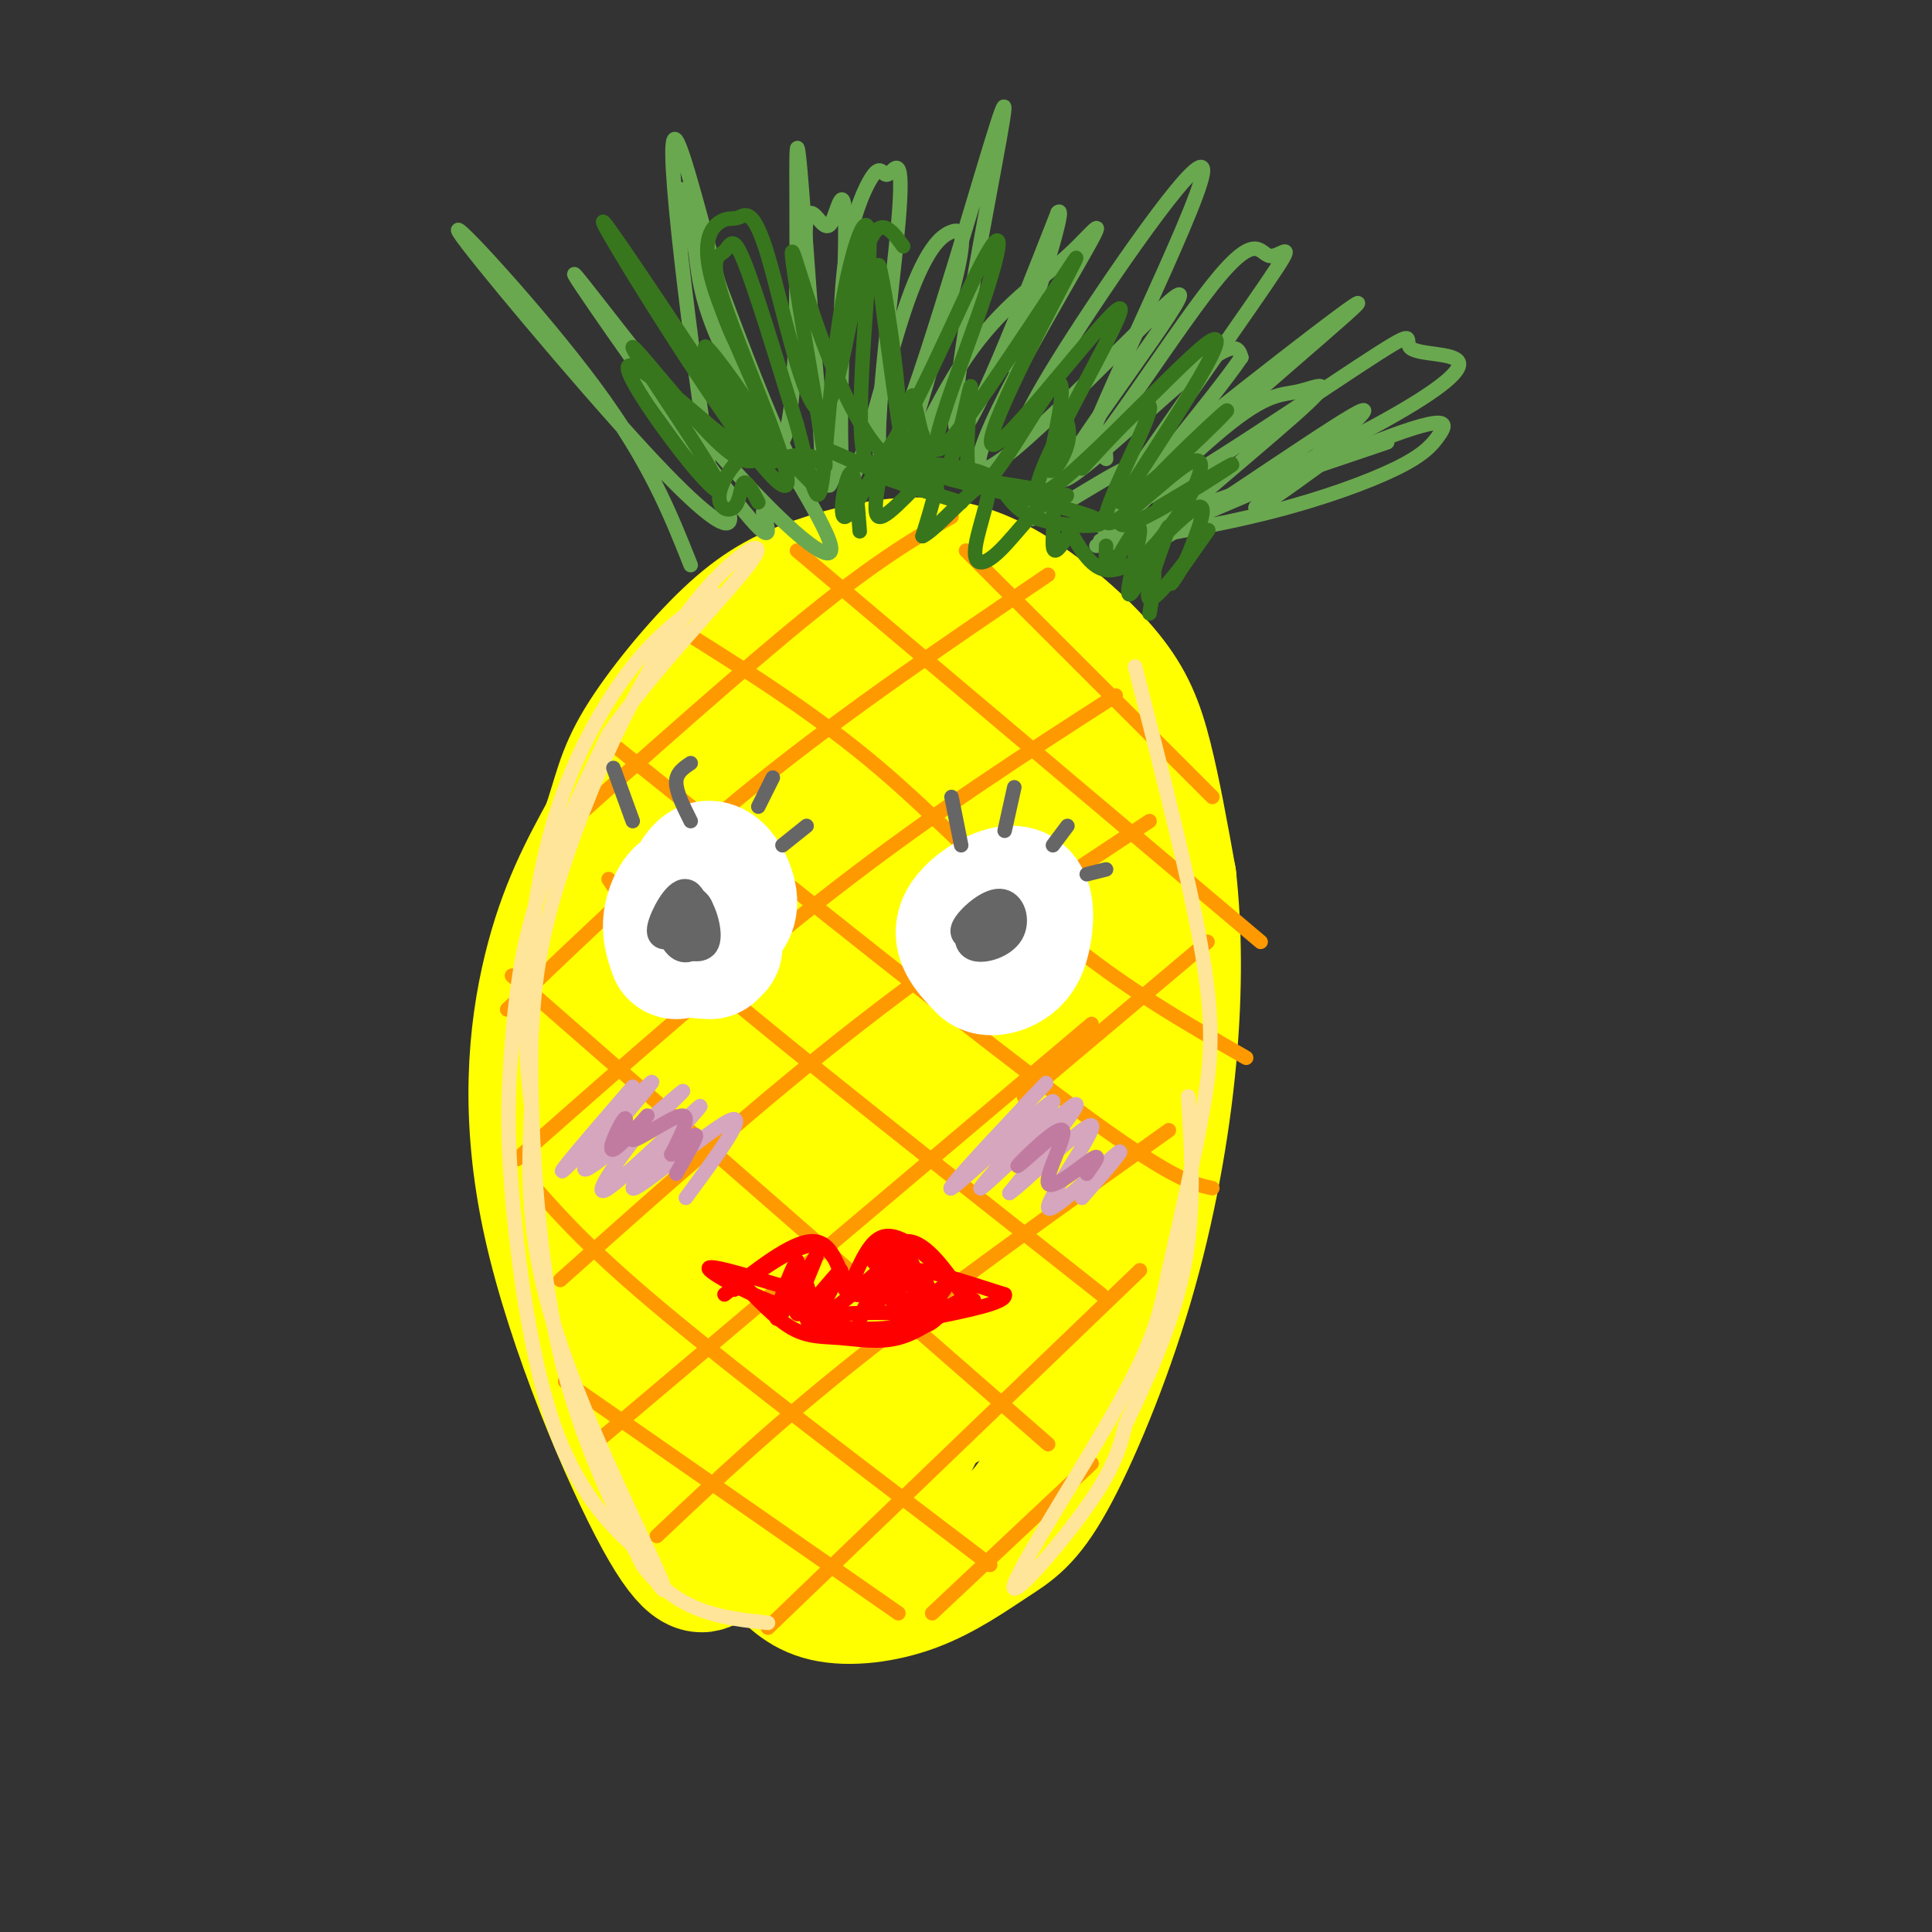 <svg viewBox='0 0 400 400' version='1.1' xmlns='http://www.w3.org/2000/svg' xmlns:xlink='http://www.w3.org/1999/xlink'><rect x="0" y="0" width="400" height="400" fill="#333333" stroke="none"/><g fill='none' stroke='rgb(255,255,0)' stroke-width='28' stroke-linecap='round' stroke-linejoin='round'><path d='M149,321c-0.391,0.384 -0.781,0.769 -2,2c-1.219,1.231 -3.265,3.309 -10,-9c-6.735,-12.309 -18.159,-39.006 -23,-61c-4.841,-21.994 -3.097,-39.284 0,-52c3.097,-12.716 7.549,-20.858 12,-29'/><path d='M126,172c2.565,-7.385 2.976,-11.349 7,-18c4.024,-6.651 11.660,-15.990 18,-22c6.340,-6.010 11.384,-8.691 18,-11c6.616,-2.309 14.803,-4.246 22,-4c7.197,0.246 13.403,2.674 20,7c6.597,4.326 13.584,10.549 18,16c4.416,5.451 6.262,10.129 8,17c1.738,6.871 3.369,15.936 5,25'/><path d='M242,182c1.098,9.999 1.343,22.496 0,37c-1.343,14.504 -4.275,31.016 -9,47c-4.725,15.984 -11.244,31.440 -16,40c-4.756,8.560 -7.749,10.222 -12,13c-4.251,2.778 -9.760,6.671 -16,9c-6.240,2.329 -13.211,3.094 -18,2c-4.789,-1.094 -7.394,-4.047 -10,-7'/><path d='M161,323c-4.184,-3.529 -9.645,-8.851 -14,-14c-4.355,-5.149 -7.605,-10.124 -12,-21c-4.395,-10.876 -9.936,-27.653 -13,-37c-3.064,-9.347 -3.650,-11.263 -2,-23c1.650,-11.737 5.536,-33.294 11,-49c5.464,-15.706 12.507,-25.560 18,-32c5.493,-6.440 9.436,-9.467 14,-12c4.564,-2.533 9.748,-4.574 15,-6c5.252,-1.426 10.573,-2.238 17,0c6.427,2.238 13.961,7.526 19,15c5.039,7.474 7.583,17.136 9,26c1.417,8.864 1.709,16.932 2,25'/><path d='M225,195c0.672,6.715 1.352,11.004 -1,25c-2.352,13.996 -7.737,37.700 -14,52c-6.263,14.300 -13.402,19.198 -21,21c-7.598,1.802 -15.653,0.509 -22,-3c-6.347,-3.509 -10.986,-9.232 -15,-18c-4.014,-8.768 -7.401,-20.579 -9,-33c-1.599,-12.421 -1.408,-25.450 -1,-36c0.408,-10.550 1.032,-18.620 5,-29c3.968,-10.380 11.280,-23.071 17,-30c5.720,-6.929 9.848,-8.096 15,-8c5.152,0.096 11.329,1.456 16,8c4.671,6.544 7.835,18.272 11,30'/><path d='M206,174c3.073,14.607 5.256,36.124 6,50c0.744,13.876 0.047,20.110 -3,31c-3.047,10.890 -8.446,26.436 -14,34c-5.554,7.564 -11.264,7.148 -15,7c-3.736,-0.148 -5.497,-0.026 -8,-2c-2.503,-1.974 -5.746,-6.043 -8,-9c-2.254,-2.957 -3.518,-4.802 -6,-16c-2.482,-11.198 -6.180,-31.750 -5,-49c1.180,-17.250 7.240,-31.197 11,-40c3.760,-8.803 5.220,-12.463 9,-15c3.780,-2.537 9.880,-3.953 14,-5c4.120,-1.047 6.259,-1.726 8,10c1.741,11.726 3.083,35.855 3,50c-0.083,14.145 -1.591,18.304 -4,25c-2.409,6.696 -5.718,15.929 -10,18c-4.282,2.071 -9.538,-3.019 -13,-9c-3.462,-5.981 -5.132,-12.852 -6,-20c-0.868,-7.148 -0.934,-14.574 -1,-22'/><path d='M164,212c-0.080,-6.912 0.221,-13.191 2,-19c1.779,-5.809 5.037,-11.149 8,-15c2.963,-3.851 5.631,-6.214 8,-7c2.369,-0.786 4.439,0.003 7,2c2.561,1.997 5.613,5.201 7,17c1.387,11.799 1.109,32.192 1,43c-0.109,10.808 -0.050,12.029 -3,20c-2.950,7.971 -8.910,22.690 -12,28c-3.090,5.310 -3.312,1.212 -4,0c-0.688,-1.212 -1.844,0.464 -3,-6c-1.156,-6.464 -2.311,-21.066 -1,-29c1.311,-7.934 5.089,-9.199 7,-12c1.911,-2.801 1.955,-7.138 3,2c1.045,9.138 3.089,31.750 3,45c-0.089,13.250 -2.312,17.140 -5,20c-2.688,2.860 -5.839,4.692 -8,5c-2.161,0.308 -3.330,-0.909 -5,-6c-1.670,-5.091 -3.839,-14.055 -3,-21c0.839,-6.945 4.688,-11.870 7,-15c2.312,-3.130 3.089,-4.466 5,-5c1.911,-0.534 4.955,-0.267 8,0'/><path d='M186,259c2.253,1.097 3.886,3.840 5,10c1.114,6.160 1.708,15.735 0,23c-1.708,7.265 -5.717,12.218 -10,11c-4.283,-1.218 -8.841,-8.606 -11,-20c-2.159,-11.394 -1.919,-26.793 -2,-35c-0.081,-8.207 -0.483,-9.223 2,-19c2.483,-9.777 7.851,-28.317 12,-38c4.149,-9.683 7.079,-10.509 9,-8c1.921,2.509 2.832,8.355 3,20c0.168,11.645 -0.409,29.090 -3,31c-2.591,1.910 -7.198,-11.717 -9,-21c-1.802,-9.283 -0.801,-14.224 0,-15c0.801,-0.776 1.400,2.612 2,6'/><path d='M184,204c0.333,2.000 0.167,4.000 0,6'/></g>
<g fill='none' stroke='rgb(255,153,0)' stroke-width='3' stroke-linecap='round' stroke-linejoin='round'><path d='M200,114c0.000,0.000 51.000,51.000 51,51'/><path d='M165,114c0.000,0.000 96.000,81.000 96,81'/><path d='M142,131c13.511,8.489 27.022,16.978 40,28c12.978,11.022 25.422,24.578 38,35c12.578,10.422 25.289,17.711 38,25'/><path d='M128,155c36.750,29.417 73.500,58.833 94,74c20.500,15.167 24.750,16.083 29,17'/><path d='M126,182c2.500,3.833 5.000,7.667 22,22c17.000,14.333 48.500,39.167 80,64'/><path d='M106,202c0.000,0.000 111.000,97.000 111,97'/><path d='M110,245c6.083,6.917 12.167,13.833 28,27c15.833,13.167 41.417,32.583 67,52'/><path d='M117,286c0.000,0.000 69.000,48.000 69,48'/><path d='M114,174c20.083,-17.917 40.167,-35.833 54,-47c13.833,-11.167 21.417,-15.583 29,-20'/><path d='M105,209c16.667,-16.000 33.333,-32.000 52,-47c18.667,-15.000 39.333,-29.000 60,-43'/><path d='M107,240c22.667,-20.000 45.333,-40.000 66,-56c20.667,-16.000 39.333,-28.000 58,-40'/><path d='M116,265c20.833,-18.583 41.667,-37.167 62,-53c20.333,-15.833 40.167,-28.917 60,-42'/><path d='M123,299c0.000,0.000 103.000,-87.000 103,-87'/><path d='M136,318c12.167,-11.500 24.333,-23.000 42,-37c17.667,-14.000 40.833,-30.500 64,-47'/><path d='M159,337c0.000,0.000 77.000,-74.000 77,-74'/><path d='M250,195c0.000,0.000 -38.000,32.000 -38,32'/><path d='M226,303c0.000,0.000 -33.000,31.000 -33,31'/></g>
<g fill='none' stroke='rgb(106,168,79)' stroke-width='3' stroke-linecap='round' stroke-linejoin='round'><path d='M143,117c-4.281,-10.786 -8.561,-21.573 -20,-37c-11.439,-15.427 -30.035,-35.496 -28,-32c2.035,3.496 24.702,30.557 38,45c13.298,14.443 17.228,16.270 18,15c0.772,-1.270 -1.614,-5.635 -4,-10'/><path d='M147,98c-3.432,-22.250 -10.013,-72.874 -7,-69c3.013,3.874 15.619,62.245 21,63c5.381,0.755 3.535,-56.107 4,-61c0.465,-4.893 3.241,42.183 5,60c1.759,17.817 2.503,6.376 3,0c0.497,-6.376 0.749,-7.688 1,-9'/><path d='M174,82c0.048,-6.612 -0.332,-18.641 1,-28c1.332,-9.359 4.377,-16.048 6,-18c1.623,-1.952 1.823,0.833 3,0c1.177,-0.833 3.332,-5.283 2,10c-1.332,15.283 -6.150,50.300 -3,49c3.150,-1.300 14.267,-38.915 20,-58c5.733,-19.085 6.082,-19.638 3,-3c-3.082,16.638 -9.595,50.468 -8,55c1.595,4.532 11.297,-20.234 21,-45'/><path d='M219,44c2.000,-2.167 -3.500,14.917 -9,32'/><path d='M210,93c1.096,-3.874 2.192,-7.747 12,-23c9.808,-15.253 28.328,-41.884 27,-34c-1.328,7.884 -22.504,50.285 -24,57c-1.496,6.715 16.688,-22.256 26,-34c9.313,-11.744 9.754,-6.261 12,-6c2.246,0.261 6.297,-4.699 -1,6c-7.297,10.699 -25.942,37.057 -32,46c-6.058,8.943 0.471,0.472 7,-8'/><path d='M237,97c14.324,-11.710 46.633,-36.985 44,-34c-2.633,2.985 -40.209,34.228 -43,39c-2.791,4.772 29.202,-16.929 43,-26c13.798,-9.071 9.399,-5.514 11,-4c1.601,1.514 9.200,0.985 10,3c0.800,2.015 -5.200,6.576 -17,13c-11.800,6.424 -29.400,14.712 -47,23'/><path d='M238,111c2.807,-0.830 33.324,-14.405 48,-20c14.676,-5.595 13.511,-3.211 12,-1c-1.511,2.211 -3.368,4.249 -9,7c-5.632,2.751 -15.038,6.215 -26,9c-10.962,2.785 -23.481,4.893 -36,7'/><path d='M158,106c1.350,4.308 2.699,8.615 -7,-4c-9.699,-12.615 -30.447,-42.154 -32,-45c-1.553,-2.846 16.089,21.000 30,37c13.911,16.000 24.091,24.154 23,19c-1.091,-5.154 -13.455,-23.615 -20,-36c-6.545,-12.385 -7.273,-18.692 -8,-25'/><path d='M144,52c-2.721,-9.350 -5.523,-20.225 0,-6c5.523,14.225 19.371,53.549 24,56c4.629,2.451 0.040,-31.972 -1,-47c-1.040,-15.028 1.470,-10.660 3,-9c1.530,1.660 2.079,0.611 3,-2c0.921,-2.611 2.213,-6.785 2,7c-0.213,13.785 -1.933,45.528 0,49c1.933,3.472 7.518,-21.327 12,-35c4.482,-13.673 7.861,-16.220 10,-17c2.139,-0.780 3.040,0.206 1,9c-2.040,8.794 -7.020,25.397 -12,42'/><path d='M186,99c0.212,1.904 6.740,-14.337 14,-25c7.260,-10.663 15.250,-15.750 21,-21c5.750,-5.250 9.259,-10.664 2,2c-7.259,12.664 -25.288,43.407 -19,42c6.288,-1.407 36.892,-34.965 40,-36c3.108,-1.035 -21.278,30.452 -24,37c-2.722,6.548 16.222,-11.843 26,-20c9.778,-8.157 10.389,-6.078 11,-4'/><path d='M257,74c-5.881,8.699 -26.085,32.445 -28,36c-1.915,3.555 14.457,-13.082 24,-21c9.543,-7.918 12.256,-7.116 16,-8c3.744,-0.884 8.519,-3.453 -1,5c-9.519,8.453 -33.332,27.930 -30,27c3.332,-0.930 33.809,-22.266 42,-27c8.191,-4.734 -5.905,7.133 -20,19'/><path d='M260,105c-0.833,1.500 7.083,-4.250 15,-10'/><path d='M236,99c0.421,-2.057 0.842,-4.115 -5,-1c-5.842,3.115 -17.947,11.402 -18,9c-0.053,-2.402 11.947,-15.495 13,-16c1.053,-0.505 -8.842,11.576 -12,14c-3.158,2.424 0.419,-4.809 4,-9c3.581,-4.191 7.166,-5.340 9,-5c1.834,0.340 1.917,2.170 2,4'/><path d='M238,109c-7.867,2.378 -15.733,4.756 -5,1c10.733,-3.756 40.067,-13.644 50,-17c9.933,-3.356 0.467,-0.178 -9,3'/></g>
<g fill='none' stroke='rgb(56,118,29)' stroke-width='3' stroke-linecap='round' stroke-linejoin='round'><path d='M158,95c-15.705,-23.712 -31.410,-47.424 -33,-49c-1.590,-1.576 10.936,18.986 21,34c10.064,15.014 17.666,24.482 17,19c-0.666,-5.482 -9.601,-25.913 -13,-36c-3.399,-10.087 -1.261,-9.831 0,-11c1.261,-1.169 1.646,-3.763 4,2c2.354,5.763 6.677,19.881 11,34'/><path d='M165,88c2.713,9.922 3.995,17.726 5,13c1.005,-4.726 1.733,-21.983 4,-36c2.267,-14.017 6.074,-24.796 6,-14c-0.074,10.796 -4.028,43.166 0,45c4.028,1.834 16.038,-26.869 22,-39c5.962,-12.131 5.874,-7.689 2,4c-3.874,11.689 -11.536,30.625 -10,32c1.536,1.375 12.268,-14.813 23,-31'/><path d='M217,62c5.628,-8.142 8.199,-12.996 3,-3c-5.199,9.996 -18.166,34.841 -14,33c4.166,-1.841 25.467,-30.370 26,-28c0.533,2.370 -19.703,35.638 -17,38c2.703,2.362 28.344,-26.182 35,-31c6.656,-4.818 -5.672,14.091 -18,33'/><path d='M232,104c3.927,-0.793 22.743,-19.274 22,-19c-0.743,0.274 -21.046,19.305 -22,23c-0.954,3.695 17.442,-7.944 22,-11c4.558,-3.056 -4.721,2.472 -14,8'/><path d='M199,104c-10.909,-3.341 -21.817,-6.681 -18,-7c3.817,-0.319 22.360,2.385 32,4c9.640,1.615 10.376,2.143 3,1c-7.376,-1.143 -22.864,-3.956 -20,-3c2.864,0.956 24.079,5.680 30,8c5.921,2.320 -3.451,2.234 -9,1c-5.549,-1.234 -7.274,-3.617 -9,-6'/><path d='M208,102c-1.801,-1.944 -1.802,-3.805 -8,-5c-6.198,-1.195 -18.592,-1.723 -20,-1c-1.408,0.723 8.169,2.699 12,4c3.831,1.301 1.916,1.927 -4,0c-5.916,-1.927 -15.833,-6.408 -17,-7c-1.167,-0.592 6.417,2.704 14,6'/><path d='M185,99c3.427,2.043 4.993,4.152 5,-1c0.007,-5.152 -1.546,-17.563 -1,-16c0.546,1.563 3.190,17.101 6,16c2.810,-1.101 5.784,-18.842 6,-18c0.216,0.842 -2.326,20.265 1,21c3.326,0.735 12.522,-17.219 16,-21c3.478,-3.781 1.239,6.609 -1,17'/><path d='M217,97c0.778,1.844 3.222,-2.044 4,-5c0.778,-2.956 -0.111,-4.978 -1,-7'/><path d='M191,90c-1.220,0.121 -2.441,0.242 -3,2c-0.559,1.758 -0.458,5.153 -2,-5c-1.542,-10.153 -4.727,-33.853 -4,-32c0.727,1.853 5.367,29.259 4,37c-1.367,7.741 -8.739,-4.183 -14,-17c-5.261,-12.817 -8.410,-26.528 -8,-22c0.410,4.528 4.380,27.296 6,37c1.620,9.704 0.892,6.344 -1,5c-1.892,-1.344 -4.946,-0.672 -8,0'/><path d='M161,95c-5.283,-5.996 -14.490,-20.987 -15,-23c-0.510,-2.013 7.676,8.952 11,15c3.324,6.048 1.787,7.178 0,8c-1.787,0.822 -3.825,1.335 -10,-5c-6.175,-6.335 -16.486,-19.518 -16,-18c0.486,1.518 11.769,17.737 16,25c4.231,7.263 1.408,5.571 -4,-1c-5.408,-6.571 -13.402,-18.020 -13,-20c0.402,-1.980 9.201,5.510 18,13'/><path d='M148,89c6.521,4.693 13.824,9.927 13,4c-0.824,-5.927 -9.774,-23.013 -13,-33c-3.226,-9.987 -0.729,-12.875 1,-14c1.729,-1.125 2.690,-0.486 4,-1c1.310,-0.514 2.970,-2.179 6,8c3.030,10.179 7.431,32.202 11,32c3.569,-0.202 6.305,-22.629 9,-32c2.695,-9.371 5.347,-5.685 8,-2'/><path d='M224,97c7.439,-8.088 14.878,-16.176 14,-12c-0.878,4.176 -10.074,20.616 -9,23c1.074,2.384 12.418,-9.286 17,-12c4.582,-2.714 2.404,3.530 -1,9c-3.404,5.470 -8.032,10.165 -7,9c1.032,-1.165 7.723,-8.190 10,-9c2.277,-0.810 0.138,4.595 -2,10'/><path d='M246,115c-1.637,3.600 -4.728,7.601 -3,5c1.728,-2.601 8.276,-11.803 7,-10c-1.276,1.803 -10.375,14.610 -12,14c-1.625,-0.610 4.224,-14.638 4,-15c-0.224,-0.362 -6.522,12.941 -8,14c-1.478,1.059 1.863,-10.126 2,-13c0.137,-2.874 -2.932,2.563 -6,8'/><path d='M230,118c-1.167,0.500 -1.083,-2.250 -1,-5'/><path d='M178,110c-0.495,-6.500 -0.991,-13.001 -2,-12c-1.009,1.001 -2.533,9.503 -1,9c1.533,-0.503 6.122,-10.011 7,-10c0.878,0.011 -1.956,9.541 0,10c1.956,0.459 8.702,-8.155 11,-9c2.298,-0.845 0.149,6.077 -2,13'/><path d='M191,111c2.795,-1.199 10.781,-10.696 13,-11c2.219,-0.304 -1.331,8.584 -2,13c-0.669,4.416 1.542,4.359 5,1c3.458,-3.359 8.162,-10.020 10,-10c1.838,0.020 0.811,6.720 1,9c0.189,2.280 1.595,0.140 3,-2'/><path d='M169,101c-4.086,-4.263 -8.172,-8.526 -12,-8c-3.828,0.526 -7.397,5.842 -8,9c-0.603,3.158 1.761,4.158 3,3c1.239,-1.158 1.354,-4.474 2,-5c0.646,-0.526 1.823,1.737 3,4'/><path d='M221,109c2.378,4.267 4.756,8.533 8,9c3.244,0.467 7.356,-2.867 9,-2c1.644,0.867 0.822,5.933 0,11'/></g>
<g fill='none' stroke='rgb(255,229,153)' stroke-width='3' stroke-linecap='round' stroke-linejoin='round'><path d='M148,123c-5.560,3.798 -11.119,7.595 -17,15c-5.881,7.405 -12.083,18.417 -16,31c-3.917,12.583 -5.548,26.738 -6,37c-0.452,10.262 0.274,16.631 1,23'/><path d='M110,229c-0.310,10.071 -1.583,23.750 4,43c5.583,19.250 18.024,44.071 22,53c3.976,8.929 -0.512,1.964 -5,-5'/><path d='M131,320c-3.860,-3.645 -11.009,-10.259 -16,-24c-4.991,-13.741 -7.822,-34.611 -9,-49c-1.178,-14.389 -0.702,-22.297 0,-31c0.702,-8.703 1.629,-18.201 5,-29c3.371,-10.799 9.185,-22.900 15,-35'/><path d='M126,152c9.066,-13.197 24.230,-28.688 29,-35c4.770,-6.312 -0.856,-3.444 -7,3c-6.144,6.444 -12.808,16.466 -19,29c-6.192,12.534 -11.912,27.581 -15,39c-3.088,11.419 -3.544,19.209 -4,27'/><path d='M110,215c-0.311,15.622 0.911,41.178 5,61c4.089,19.822 11.044,33.911 18,48'/><path d='M133,324c7.333,10.000 16.667,11.000 26,12'/><path d='M235,138c5.756,22.511 11.511,45.022 14,60c2.489,14.978 1.711,22.422 0,32c-1.711,9.578 -4.356,21.289 -7,33'/><path d='M242,263c-1.801,8.716 -2.802,14.006 -10,27c-7.198,12.994 -20.592,33.691 -22,38c-1.408,4.309 9.169,-7.769 15,-16c5.831,-8.231 6.915,-12.616 8,-17'/><path d='M233,295c3.867,-8.156 9.533,-20.044 12,-32c2.467,-11.956 1.733,-23.978 1,-36'/></g>
<g fill='none' stroke='rgb(255,255,255)' stroke-width='28' stroke-linecap='round' stroke-linejoin='round'><path d='M140,197c-0.756,-2.156 -1.511,-4.311 -1,-7c0.511,-2.689 2.289,-5.911 4,-5c1.711,0.911 3.356,5.956 5,11'/><path d='M147,197c-1.750,-0.083 -3.500,-0.167 -4,-1c-0.500,-0.833 0.250,-2.417 1,-4'/><path d='M203,199c-2.326,-2.503 -4.651,-5.007 -3,-8c1.651,-2.993 7.279,-6.476 10,-6c2.721,0.476 2.533,4.911 2,8c-0.533,3.089 -1.413,4.832 -3,6c-1.587,1.168 -3.882,1.762 -5,1c-1.118,-0.762 -1.059,-2.881 -1,-5'/><path d='M140,195c1.911,-6.889 3.822,-13.778 6,-15c2.178,-1.222 4.622,3.222 5,6c0.378,2.778 -1.311,3.889 -3,5'/></g>
<g fill='none' stroke='rgb(102,102,102)' stroke-width='6' stroke-linecap='round' stroke-linejoin='round'><path d='M140,193c-1.743,0.621 -3.486,1.242 -3,-1c0.486,-2.242 3.202,-7.346 5,-7c1.798,0.346 2.679,6.143 2,9c-0.679,2.857 -2.916,2.774 -4,1c-1.084,-1.774 -1.014,-5.241 0,-7c1.014,-1.759 2.973,-1.812 4,-1c1.027,0.812 1.123,2.488 0,3c-1.123,0.512 -3.464,-0.139 -4,-1c-0.536,-0.861 0.732,-1.930 2,-3'/><path d='M203,194c-1.947,-0.129 -3.893,-0.259 -3,-2c0.893,-1.741 4.627,-5.094 7,-5c2.373,0.094 3.385,3.636 2,6c-1.385,2.364 -5.167,3.551 -7,3c-1.833,-0.551 -1.718,-2.838 0,-5c1.718,-2.162 5.040,-4.197 6,-3c0.960,1.197 -0.440,5.628 -2,7c-1.560,1.372 -3.280,-0.314 -5,-2'/><path d='M140,195c-0.357,-2.607 -0.714,-5.214 0,-7c0.714,-1.786 2.500,-2.750 4,-1c1.500,1.750 2.714,6.214 2,8c-0.714,1.786 -3.357,0.893 -6,0'/></g>
<g fill='none' stroke='rgb(102,102,102)' stroke-width='3' stroke-linecap='round' stroke-linejoin='round'><path d='M131,170c0.000,0.000 -4.000,-11.000 -4,-11'/><path d='M143,170c-1.500,-3.000 -3.000,-6.000 -3,-8c0.000,-2.000 1.500,-3.000 3,-4'/><path d='M157,167c0.000,0.000 3.000,-6.000 3,-6'/><path d='M162,175c0.000,0.000 5.000,-4.000 5,-4'/><path d='M199,175c0.000,0.000 -2.000,-10.000 -2,-10'/><path d='M208,172c0.000,0.000 2.000,-9.000 2,-9'/><path d='M218,175c0.000,0.000 3.000,-4.000 3,-4'/><path d='M225,181c0.000,0.000 4.000,-1.000 4,-1'/></g>
<g fill='none' stroke='rgb(213,166,189)' stroke-width='3' stroke-linecap='round' stroke-linejoin='round'><path d='M131,225c-8.544,9.901 -17.088,19.802 -14,17c3.088,-2.802 17.807,-18.308 18,-18c0.193,0.308 -14.140,16.429 -14,18c0.140,1.571 14.754,-11.408 19,-15c4.246,-3.592 -1.877,2.204 -8,8'/><path d='M132,235c-4.070,5.110 -10.245,13.886 -6,11c4.245,-2.886 18.911,-17.433 19,-17c0.089,0.433 -14.399,15.847 -14,17c0.399,1.153 15.685,-11.956 20,-14c4.315,-2.044 -2.343,6.978 -9,16'/><path d='M212,229c3.576,-3.733 7.151,-7.467 2,-2c-5.151,5.467 -19.029,20.133 -17,19c2.029,-1.133 19.967,-18.067 21,-18c1.033,0.067 -14.837,17.133 -15,18c-0.163,0.867 15.382,-14.467 19,-17c3.618,-2.533 -4.691,7.733 -13,18'/><path d='M209,247c2.630,-1.620 15.705,-14.671 17,-14c1.295,0.671 -9.190,15.065 -9,17c0.190,1.935 11.054,-8.590 14,-11c2.946,-2.410 -2.027,3.295 -7,9'/></g>
<g fill='none' stroke='rgb(194,123,160)' stroke-width='3' stroke-linecap='round' stroke-linejoin='round'><path d='M129,235c0.485,-2.215 0.971,-4.429 0,-3c-0.971,1.429 -3.398,6.502 -2,6c1.398,-0.502 6.622,-6.578 7,-7c0.378,-0.422 -4.091,4.809 -3,5c1.091,0.191 7.740,-4.660 10,-5c2.260,-0.340 0.130,3.830 -2,8'/><path d='M139,239c0.978,0.000 4.422,-4.000 5,-4c0.578,0.000 -1.711,4.000 -4,8'/><path d='M217,236c-3.719,3.284 -7.439,6.568 -6,5c1.439,-1.568 8.035,-7.987 9,-7c0.965,0.987 -3.702,9.381 -3,11c0.702,1.619 6.772,-3.537 9,-5c2.228,-1.463 0.614,0.769 -1,3'/></g>
<g fill='none' stroke='rgb(255,0,0)' stroke-width='3' stroke-linecap='round' stroke-linejoin='round'><path d='M150,268c6.917,-5.417 13.833,-10.833 18,-11c4.167,-0.167 5.583,4.917 7,10'/><path d='M175,267c2.111,-1.422 3.889,-9.978 8,-11c4.111,-1.022 10.556,5.489 17,12'/><path d='M200,268c2.833,2.000 1.417,1.000 0,0'/><path d='M153,265c3.804,4.042 7.607,8.083 11,10c3.393,1.917 6.375,1.708 10,2c3.625,0.292 7.893,1.083 12,0c4.107,-1.083 8.054,-4.042 12,-7'/><path d='M152,267c7.067,-5.156 14.133,-10.311 18,-9c3.867,1.311 4.533,9.089 7,10c2.467,0.911 6.733,-5.044 11,-11'/><path d='M188,257c3.833,0.167 7.917,6.083 12,12'/><path d='M161,266c-7.911,-2.378 -15.822,-4.756 -14,-3c1.822,1.756 13.378,7.644 18,8c4.622,0.356 2.311,-4.822 0,-10'/><path d='M165,261c-1.503,2.207 -5.261,12.723 -4,12c1.261,-0.723 7.539,-12.685 8,-13c0.461,-0.315 -4.897,11.019 -4,12c0.897,0.981 8.049,-8.390 9,-9c0.951,-0.610 -4.300,7.540 -4,9c0.300,1.460 6.150,-3.770 12,-9'/><path d='M182,263c0.348,1.786 -4.781,10.753 -4,10c0.781,-0.753 7.472,-11.224 8,-12c0.528,-0.776 -5.106,8.142 -5,9c0.106,0.858 5.952,-6.346 7,-7c1.048,-0.654 -2.700,5.242 -3,7c-0.300,1.758 2.850,-0.621 6,-3'/><path d='M192,266c-2.801,3.477 -5.601,6.954 -4,6c1.601,-0.954 7.604,-6.338 8,-6c0.396,0.338 -4.817,6.399 -5,8c-0.183,1.601 4.662,-1.257 4,-4c-0.662,-2.743 -6.831,-5.372 -13,-8'/><path d='M182,262c-1.475,-1.853 1.337,-2.485 2,-2c0.663,0.485 -0.822,2.089 -2,2c-1.178,-0.089 -2.048,-1.870 -1,-3c1.048,-1.130 4.014,-1.609 6,0c1.986,1.609 2.993,5.304 4,9'/><path d='M191,268c-0.933,0.067 -5.267,-4.267 -3,-5c2.267,-0.733 11.133,2.133 20,5'/><path d='M208,268c0.667,1.667 -7.667,3.333 -16,5'/><path d='M199,269c-4.489,2.711 -8.978,5.422 -16,6c-7.022,0.578 -16.578,-0.978 -15,-2c1.578,-1.022 14.289,-1.511 19,-1c4.711,0.511 1.422,2.022 -3,3c-4.422,0.978 -9.978,1.422 -13,1c-3.022,-0.422 -3.511,-1.711 -4,-3'/></g>
</svg>
